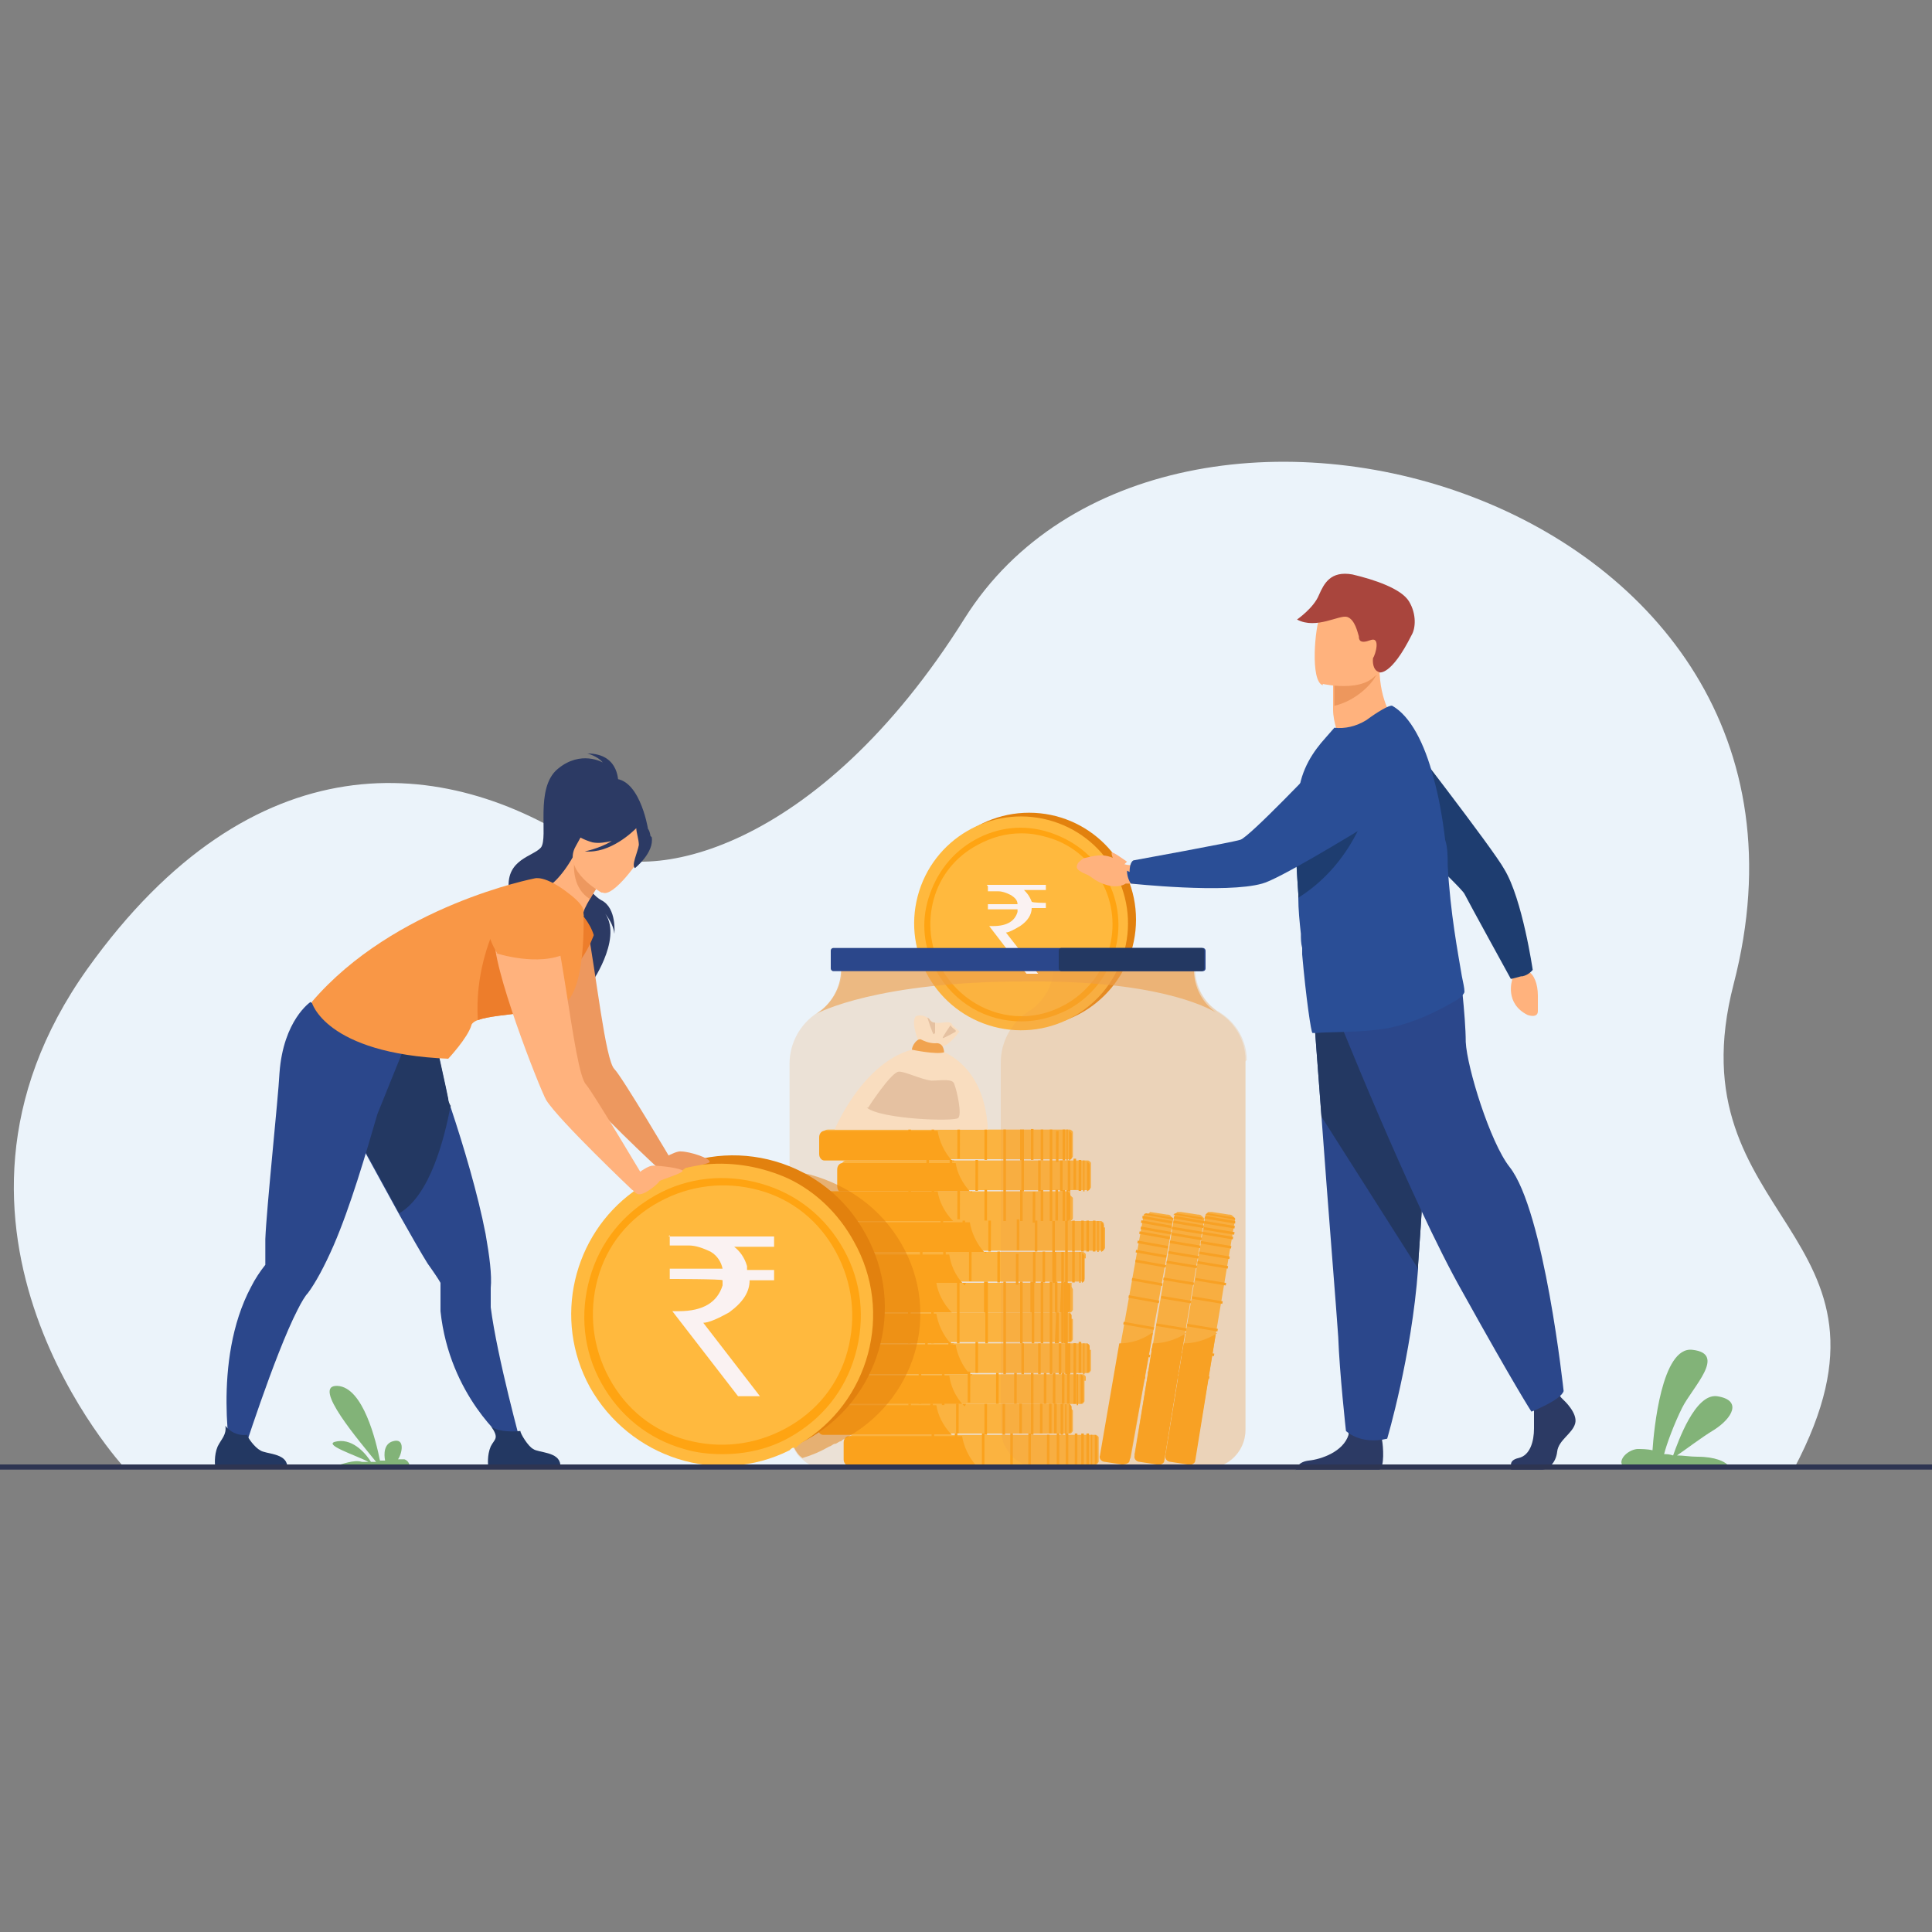 <?xml version="1.0" encoding="UTF-8"?>
<svg id="Layer_1" xmlns="http://www.w3.org/2000/svg" version="1.1" viewBox="0 0 150 150">
  <rect x="0" y="0" width="150" height="150" fill="#808080" stroke="none"/>
  <!-- Generator: Adobe Illustrator 29.3.1, SVG Export Plug-In . SVG Version: 2.1.0 Build 151)  -->
  <defs>
    <style>
      .st0 {
        fill: #2e3552;
      }

      .st1 {
        fill: #ed7d2b;
      }

      .st2 {
        fill: #2b478b;
      }

      .st3 {
        fill: #233862;
      }

      .st4 {
        fill: #82b378;
      }

      .st5 {
        fill: #ed975d;
      }

      .st6 {
        opacity: .6;
      }

      .st6, .st7 {
        fill: #ed9f4a;
      }

      .st8 {
        opacity: .5;
      }

      .st8, .st9 {
        fill: #e2810e;
      }

      .st10 {
        fill: #1e3d70;
      }

      .st11 {
        fill: #f1a34f;
      }

      .st12 {
        fill: #ed985f;
      }

      .st13 {
        fill: #faf2f2;
      }

      .st14 {
        fill: #ffb93e;
      }

      .st15 {
        fill: #2a4e96;
      }

      .st7 {
        opacity: .2;
      }

      .st16 {
        fill: #f9ddbf;
      }

      .st17 {
        fill: #ebf3fa;
      }

      .st18 {
        fill: #ffb27d;
      }

      .st19 {
        fill: #2c3a64;
      }

      .st20 {
        fill: #a9453d;
      }

      .st21 {
        fill: #ffa412;
      }

      .st22 {
        fill: #e5c1a1;
      }

      .st23 {
        fill: #f99746;
      }
    </style>
  </defs>
  <path class="st17" d="M9.7,114s-17.3-18.6-2.9-38.8c12.8-17.9,27.7-16.7,38.6-9.4,4.7,3.1,18.1.4,29.5-17.8,15.6-24.8,69.6-9.8,59.7,28.4-4.8,18.5,14.5,19.1,4.7,37.6H9.7Z"/>
  <path class="st14" d="M91.7,94.1l1.3.2c.1,0,.2,0,.3.1,0,0,.1.1.2.2,0,0,0,0,0,0,0,0,0,0,0,0l-3.1,18.5c0,.2-.3.4-.6.4,0,0,0,0,0,0l-1.3-.2s0,0,0,0c-.3,0-.5-.3-.4-.5l3.1-18.5s0,0,0,0c0,0,0,0,0,0,0,0,.1-.1.2-.2,0,0,.2,0,.3,0Z"/>
  <path class="st21" d="M92,103.5l-1.6,9.9c0,.2-.3.4-.6.3,0,0,0,0,0,0l-1.3-.2s0,0,0,0c-.3,0-.5-.3-.4-.5l1.4-8.7c.7,0,1.7-.2,2.6-.8Z"/>
  <rect class="st21" x="91.8" y="95.4" width=".2" height="2.4" transform="translate(-18.3 171.5) rotate(-80.6)"/>
  <rect class="st21" x="91.7" y="96.1" width=".2" height="2.4" transform="translate(-19.1 172.1) rotate(-80.6)"/>
  <rect class="st21" x="91.6" y="97" width=".2" height="2.4" transform="translate(-20.1 172.6) rotate(-80.6)"/>
  <rect class="st21" x="91.4" y="98.3" width=".2" height="2.4" transform="translate(-21.6 173.5) rotate(-80.6)"/>
  <rect class="st21" x="91.1" y="99.7" width=".2" height="2.4" transform="translate(-23.1 174.4) rotate(-80.6)"/>
  <rect class="st21" x="90.8" y="101.8" width=".2" height="2.4" transform="translate(-25.5 175.9) rotate(-80.6)"/>
  <rect class="st21" x="90.5" y="103.8" width=".2" height="2.4" transform="translate(-27.8 177.2) rotate(-80.6)"/>
  <rect class="st21" x="90.2" y="105.5" width=".2" height="2.4" transform="translate(-29.7 178.4) rotate(-80.6)"/>
  <rect class="st21" x="91.9" y="94.7" width=".2" height="2.4" transform="translate(-17.5 171.1) rotate(-80.6)"/>
  <rect class="st21" x="92" y="94.3" width=".2" height="2.4" transform="translate(-17.1 170.8) rotate(-80.6)"/>
  <rect class="st21" x="92.1" y="93.8" width=".2" height="2.4" transform="translate(-16.5 170.5) rotate(-80.6)"/>
  <path class="st21" d="M91.1,94.6l2.4.4h0c0-.2,0-.2,0-.2l-2.3-.4s0,0,0,0h0Z"/>
  <path class="st21" d="M91.1,94.3l2.3.4c0,0,0-.2-.2-.2l-1.9-.3c0,0-.2,0-.2.2Z"/>
  <path class="st14" d="M94.1,94.1l1.3.2c.1,0,.2,0,.3.1,0,0,.1.1.2.2,0,0,0,0,0,0,0,0,0,0,0,0l-3.1,18.5c0,.2-.3.4-.6.4,0,0,0,0,0,0l-1.3-.2s0,0,0,0c-.3,0-.5-.3-.4-.5l3.1-18.5s0,0,0,0c0,0,0,0,0,0,0,0,.1-.1.2-.2,0,0,.2,0,.3,0Z"/>
  <path class="st21" d="M94.4,103.5l-1.6,9.9c0,.2-.3.4-.6.3,0,0,0,0,0,0l-1.3-.2s0,0,0,0c-.3,0-.5-.3-.4-.5l1.4-8.7c.7,0,1.7-.2,2.6-.8Z"/>
  <rect class="st21" x="94.2" y="95.4" width=".2" height="2.4" transform="translate(-16.3 173.9) rotate(-80.6)"/>
  <rect class="st21" x="94.1" y="96.1" width=".2" height="2.4" transform="translate(-17.1 174.5) rotate(-80.6)"/>
  <rect class="st21" x="94" y="97" width=".2" height="2.4" transform="translate(-18.1 175) rotate(-80.6)"/>
  <rect class="st21" x="93.8" y="98.3" width=".2" height="2.4" transform="translate(-19.5 175.9) rotate(-80.6)"/>
  <rect class="st21" x="93.5" y="99.7" width=".2" height="2.4" transform="translate(-21.1 176.8) rotate(-80.6)"/>
  <rect class="st21" x="93.2" y="101.8" width=".2" height="2.4" transform="translate(-23.5 178.3) rotate(-80.6)"/>
  <rect class="st21" x="92.9" y="103.8" width=".2" height="2.4" transform="translate(-25.7 179.6) rotate(-80.6)"/>
  <rect class="st21" x="92.6" y="105.5" width=".2" height="2.4" transform="translate(-27.7 180.8) rotate(-80.6)"/>
  <rect class="st21" x="94.4" y="94.7" width=".2" height="2.4" transform="translate(-15.5 173.5) rotate(-80.6)"/>
  <rect class="st21" x="94.4" y="94.3" width=".2" height="2.4" transform="translate(-15 173.2) rotate(-80.6)"/>
  <rect class="st21" x="94.5" y="93.8" width=".2" height="2.4" transform="translate(-14.5 172.9) rotate(-80.6)"/>
  <path class="st21" d="M93.5,94.6l2.4.4h0c0-.2,0-.2,0-.2l-2.3-.4s0,0,0,0h0Z"/>
  <path class="st21" d="M93.6,94.3l2.3.4c0,0,0-.2-.2-.2l-1.9-.3c0,0-.2,0-.2.2Z"/>
  <path class="st14" d="M85.3,111.9v1.3c0,.1,0,.2,0,.3,0,0-.1.2-.2.2,0,0,0,0,0,0,0,0,0,0,0,0h-18.8c-.2,0-.4-.3-.5-.5,0,0,0,0,0,0v-1.3s0,0,0,0c0-.3.2-.5.5-.5h18.8s0,0,0,0c0,0,0,0,0,0,0,0,.2.1.2.2,0,0,0,.2,0,.3Z"/>
  <path class="st21" d="M76,113.8h-10.1c-.2,0-.4-.2-.4-.5,0,0,0,0,0,0v-1.3s0,0,0,0c0-.3.2-.5.4-.5h8.8c.1.7.5,1.7,1.2,2.4Z"/>
  <rect class="st21" x="81.7" y="112.5" width="2.4" height=".2" transform="translate(-29.9 195.2) rotate(-89.9)"/>
  <rect class="st21" x="80.9" y="112.5" width="2.4" height=".2" transform="translate(-30.6 194.4) rotate(-89.9)"/>
  <rect class="st21" x="80.1" y="112.5" width="2.4" height=".2" transform="translate(-31.5 193.5) rotate(-89.8)"/>
  <rect class="st21" x="78.8" y="112.5" width="2.4" height=".2" transform="translate(-32.8 192.3) rotate(-89.9)"/>
  <rect class="st21" x="77.3" y="112.5" width="2.4" height=".2" transform="translate(-34.2 190.8) rotate(-89.9)"/>
  <rect class="st21" x="75.2" y="112.5" width="2.4" height=".2" transform="translate(-36.4 188.7) rotate(-89.9)"/>
  <rect class="st21" x="73.2" y="112.4" width="2.4" height=".2" transform="translate(-38.4 186.7) rotate(-89.9)"/>
  <rect class="st21" x="71.4" y="112.4" width="2.4" height=".2" transform="translate(-40.2 184.8) rotate(-89.9)"/>
  <rect class="st21" x="82.4" y="112.5" width="2.4" height=".2" transform="translate(-29.2 195.9) rotate(-89.9)"/>
  <rect class="st21" x="82.8" y="112.5" width="2.4" height=".2" transform="translate(-28.7 196.3) rotate(-89.9)"/>
  <rect class="st21" x="83.3" y="112.5" width="2.4" height=".2" transform="translate(-28.3 196.8) rotate(-89.9)"/>
  <path class="st21" d="M84.7,111.4v2.4s.1,0,.1,0c0,0,0,0,0,0v-2.4s0,0,0,0h-.1Z"/>
  <path class="st21" d="M85,111.4v2.3c0,0,.2-.1.2-.2v-1.9c0,0-.1-.2-.2-.2Z"/>
  <path class="st14" d="M83.3,109.5v1.3c0,.1,0,.2,0,.3,0,0-.1.2-.2.2,0,0,0,0,0,0,0,0,0,0,0,0h-18.8c-.2,0-.4-.3-.5-.5,0,0,0,0,0,0v-1.3s0,0,0,0c0-.3.2-.5.5-.5h18.8s0,0,0,0c0,0,0,0,0,0,0,0,0,0,0,0,0,0,0,0,0,0,0,0,0,0,0,0,0,0,0,0,0,0,0,0,0,0,0,0,0,0,0,0,0,0,0,0,0,0,0,0,0,0,0,0,0,0,0,0,0,0,0,0,0,0,0,0,0,0,0,0,0,0,0,0,0,0,0,0,0,0,0,0,0,0,0,0,0,0,0,0,0,0,0,0,0,0,0,0,0,0,0,0,0,0,0,0,0,0,0,0,0,0,0,.2,0,.3Z"/>
  <path class="st21" d="M74,111.4h-10.1c-.2,0-.4-.2-.4-.5,0,0,0,0,0,0v-1.3s0,0,0,0c0-.3.2-.5.4-.5h8.8s0,0,0,0c.1.7.5,1.6,1.2,2.3Z"/>
  <rect class="st21" x="79.7" y="110.1" width="2.4" height=".2" transform="translate(-29.5 190.8) rotate(-89.9)"/>
  <rect class="st21" x="78.9" y="110.1" width="2.4" height=".2" transform="translate(-30.2 190.1) rotate(-89.9)"/>
  <rect class="st21" x="78.1" y="110.1" width="2.4" height=".2" transform="translate(-31.1 189.2) rotate(-89.9)"/>
  <rect class="st21" x="76.7" y="110.1" width="2.4" height=".2" transform="translate(-32.4 187.9) rotate(-89.9)"/>
  <rect class="st21" x="75.3" y="110.1" width="2.4" height=".2" transform="translate(-33.8 186.5) rotate(-89.9)"/>
  <rect class="st21" x="73.2" y="110.1" width="2.4" height=".2" transform="translate(-36 184.3) rotate(-89.9)"/>
  <rect class="st21" x="71.2" y="110.1" width="2.4" height=".2" transform="translate(-38 182.3) rotate(-89.9)"/>
  <rect class="st21" x="69.4" y="110.1" width="2.4" height=".2" transform="translate(-39.7 180.5) rotate(-89.9)"/>
  <rect class="st21" x="80.4" y="110.1" width="2.4" height=".2" transform="translate(-28.8 191.5) rotate(-89.9)"/>
  <rect class="st21" x="80.8" y="110.1" width="2.4" height=".2" transform="translate(-28.4 191.9) rotate(-89.9)"/>
  <rect class="st21" x="81.2" y="110.1" width="2.4" height=".2" transform="translate(-27.9 192.4) rotate(-89.9)"/>
  <path class="st21" d="M82.7,109v2.4s.1,0,.1,0c0,0,0,0,0,0v-2.4s0,0,0,0h-.1Z"/>
  <path class="st21" d="M83,109v2.3c0,0,.2-.1.2-.2v-1.9c0,0-.1-.2-.2-.2Z"/>
  <path class="st14" d="M84.2,107.2v1.3c0,.1,0,.2,0,.3,0,0-.1.2-.2.2,0,0,0,0,0,0,0,0,0,0,0,0h-18.8c0,0-.1,0-.2-.1-.1,0-.2-.2-.2-.4,0,0,0,0,0,0,0,0,0,0,0,0v-1.3s0,0,0,0c0-.3.2-.5.5-.5h18.8s0,0,0,0c0,0,0,0,0,0,0,0,.2.1.2.2,0,0,0,.2,0,.3Z"/>
  <path class="st21" d="M75,109h-10.1c0,0-.1,0-.2,0-.1,0-.2-.2-.2-.4,0,0,0,0,0,0,0,0,0,0,0,0v-1.3s0,0,0,0c0-.3.2-.5.4-.5h8.8c.1.7.4,1.6,1.2,2.4,0,0,0,0,0,0Z"/>
  <path class="st14" d="M84.7,104.8v1.3c0,.1,0,.2,0,.3,0,0-.1.2-.2.2,0,0,0,0,0,0,0,0,0,0,0,0h-18.8c-.2,0-.4-.3-.5-.5,0,0,0,0,0,0v-1.3s0,0,0,0c0-.3.2-.5.4-.5,0,0,0,0,0,0h18.8s0,0,0,0c0,0,0,0,0,0,0,0,.2.1.2.2,0,0,0,.2,0,.3Z"/>
  <path class="st21" d="M75.5,106.7h-10.1c-.2,0-.4-.2-.4-.5,0,0,0,0,0,0v-1.3s0,0,0,0c0-.3.2-.5.4-.5,0,0,0,0,0,0h8.8s0,0,0,0c.1.7.5,1.7,1.2,2.4Z"/>
  <path class="st14" d="M83.3,102.4v1.3c0,.1,0,.2,0,.3,0,0-.1.2-.2.2,0,0,0,0,0,0,0,0,0,0,0,0,0,0,0,0,0,0,0,0,0,0,0,0,0,0,0,0,0,0h-18.8c-.2,0-.4-.3-.5-.5,0,0,0,0,0,0v-1.3s0,0,0,0c0,0,0,0,0,0,0-.2.2-.4.3-.5,0,0,0,0,0,0,0,0,0,0,0,0h18.8s0,0,0,0c0,0,0,0,0,0h0s0,0,0,0c0,0,0,0,0,0,0,0,.2.1.2.2,0,0,0,.2,0,.3Z"/>
  <path class="st21" d="M74.1,104.3h-10.1c-.2,0-.4-.2-.4-.5,0,0,0,0,0,0v-1.3s0,0,0,0c0,0,0,0,0,0,0-.2.1-.4.3-.5,0,0,0,0,0,0,0,0,0,0,0,0h8.8s0,0,0,0c.1.7.5,1.7,1.2,2.4,0,0,0,0,0,0Z"/>
  <path class="st14" d="M83.3,100.1v1.3c0,.1,0,.2,0,.3,0,0-.1.2-.2.2,0,0,0,0,0,0h0s0,0,0,0c0,0,0,0,0,0h-18.8s0,0,0,0c0,0,0,0,0,0-.2,0-.4-.2-.4-.5,0,0,0,0,0,0v-1.3s0,0,0,0c0-.3.2-.5.5-.5h18.8s0,0,0,0c0,0,0,0,0,0,0,0,0,0,0,0,0,0,0,0,0,0,0,0,0,0,0,0,0,0,0,0,0,0,0,0,0,0,0,0,0,0,0,0,0,0,0,0,0,0,0,0,0,0,0,0,0,0,0,0,0,0,0,0,0,0,0,0,0,0,0,0,0,0,0,0,0,0,0,0,0,0,0,0,0,0,0,0,0,0,0,0,0,0,0,0,0,0,0,0,0,0,0,0,0,0,0,0,0,.2,0,.3Z"/>
  <path class="st21" d="M74,101.9h-10.1s0,0,0,0c0,0,0,0,0,0-.2,0-.3-.2-.4-.5,0,0,0,0,0,0v-1.3s0,0,0,0c0-.3.2-.5.4-.5h8.8s0,0,0,0c.1.7.5,1.6,1.2,2.3,0,0,0,0,0,0Z"/>
  <path class="st14" d="M84.2,97.7v1.3c0,.1,0,.2,0,.3,0,0-.1.2-.2.2,0,0,0,0,0,0,0,0,0,0,0,0h-18.8c0,0-.1,0-.2-.1-.1,0-.2-.2-.2-.4,0,0,0,0,0,0,0,0,0,0,0,0v-1.3s0,0,0,0c0-.3.2-.5.5-.5h18.8s0,0,0,0c0,0,0,0,0,0,0,0,.2.1.2.2,0,0,0,.2,0,.3Z"/>
  <path class="st21" d="M75,99.6h-10.1c0,0-.1,0-.2,0-.1,0-.2-.2-.2-.4,0,0,0,0,0,0,0,0,0,0,0,0v-1.3s0,0,0,0c0-.3.2-.5.4-.5h8.8c.1.7.4,1.6,1.2,2.4,0,0,0,0,0,0Z"/>
  <path class="st14" d="M85.8,95.3v1.3c0,.1,0,.2,0,.3,0,0-.1.2-.2.2,0,0,0,0,0,0,0,0,0,0,0,0h-18.8c-.2,0-.4-.3-.5-.5,0,0,0,0,0,0v-1.3s0,0,0,0c0-.3.2-.5.4-.5,0,0,0,0,0,0h18.8s0,0,0,0c0,0,0,0,0,0,0,0,.2.1.2.2,0,0,0,.2,0,.3Z"/>
  <path class="st21" d="M76.6,97.2h-10.1c-.2,0-.4-.2-.4-.5,0,0,0,0,0,0v-1.3s0,0,0,0c0-.3.2-.5.4-.5,0,0,0,0,0,0h8.8s0,0,0,0c.1.7.5,1.7,1.2,2.4Z"/>
  <path class="st14" d="M83.3,93v1.3c0,.1,0,.2,0,.3,0,0-.1.2-.2.2,0,0,0,0,0,0,0,0,0,0,0,0,0,0,0,0,0,0,0,0,0,0,0,0,0,0,0,0,0,0h-18.8c-.2,0-.4-.3-.5-.5,0,0,0,0,0,0v-1.3s0,0,0,0c0-.3.2-.5.5-.5h18.8s0,0,0,0c0,0,0,0,0,0,0,0,0,0,0,0,0,0,0,0,0,0,0,0,0,0,0,0,0,0,0,0,0,0,0,0,0,0,0,0,0,0,0,0,0,0,0,0,0,0,0,0,0,0,0,0,0,0,0,0,0,0,0,0,0,0,0,0,0,0,0,0,0,0,0,0,0,0,0,0,0,0,0,0,0,0,0,0,0,0,0,0,0,0,0,0,0,.2,0,.3Z"/>
  <path class="st21" d="M74.1,94.8h-10.1c-.2,0-.4-.2-.4-.5,0,0,0,0,0,0v-1.3s0,0,0,0c0-.3.2-.5.4-.5h8.8s0,0,0,0c.1.7.5,1.6,1.2,2.3,0,0,0,0,0,0Z"/>
  <path class="st14" d="M84.7,90.6v1.3c0,.1,0,.2,0,.3,0,0-.1.2-.2.2,0,0,0,0,0,0,0,0,0,0,0,0h-18.8c0,0-.1,0-.2-.1-.1,0-.2-.2-.2-.4,0,0,0,0,0,0,0,0,0,0,0,0v-1.3s0,0,0,0c0-.3.2-.5.4-.5,0,0,0,0,0,0h18.8s0,0,0,0c0,0,0,0,0,0,0,0,.2.1.2.2,0,0,0,.2,0,.3Z"/>
  <path class="st21" d="M75.5,92.5h-10.1c0,0-.1,0-.2,0-.1,0-.2-.2-.2-.4,0,0,0,0,0,0,0,0,0,0,0,0v-1.3s0,0,0,0c0-.3.2-.5.4-.5,0,0,0,0,0,0h8.8s0,0,0,0c.1.7.5,1.6,1.2,2.3,0,0,0,0,0,0Z"/>
  <path class="st14" d="M83.3,88.2v1.3c0,.1,0,.2,0,.3,0,0-.1.2-.2.2,0,0,0,0,0,0,0,0,0,0,0,0,0,0,0,0,0,0,0,0,0,0,0,0,0,0,0,0,0,0h-18.8c-.2,0-.4-.3-.5-.5,0,0,0,0,0,0v-1.3s0,0,0,0c0-.3.2-.5.5-.5h18.8s0,0,0,0c0,0,0,0,0,0,0,0,.2.1.2.2,0,0,0,.2,0,.3Z"/>
  <path class="st21" d="M74.1,90.1h-10.1c-.2,0-.4-.2-.4-.5,0,0,0,0,0,0v-1.3s0,0,0,0c0-.3.2-.5.4-.5h8.8c.1.7.5,1.7,1.2,2.4,0,0,0,0,0,0Z"/>
  <rect class="st21" x="80.6" y="107.8" width="2.4" height=".2" transform="translate(-26.2 189.4) rotate(-89.9)"/>
  <rect class="st21" x="79.9" y="107.8" width="2.4" height=".2" transform="translate(-26.9 188.7) rotate(-89.9)"/>
  <rect class="st21" x="79.1" y="107.7" width="2.4" height=".2" transform="translate(-27.8 187.9) rotate(-89.9)"/>
  <rect class="st21" x="77.7" y="107.7" width="2.4" height=".2" transform="translate(-29.1 186.5) rotate(-89.9)"/>
  <rect class="st21" x="76.3" y="107.7" width="2.4" height=".2" transform="translate(-30.5 185.1) rotate(-89.9)"/>
  <rect class="st21" x="74.2" y="107.7" width="2.4" height=".2" transform="translate(-32.7 182.9) rotate(-89.9)"/>
  <rect class="st21" x="72.1" y="107.7" width="2.4" height=".2" transform="translate(-34.7 181) rotate(-89.9)"/>
  <rect class="st21" x="70.3" y="107.7" width="2.4" height=".2" transform="translate(-36.5 179.1) rotate(-89.9)"/>
  <rect class="st21" x="81.3" y="107.8" width="2.4" height=".2" transform="translate(-25.5 190.1) rotate(-89.9)"/>
  <rect class="st21" x="81.8" y="107.8" width="2.4" height=".2" transform="translate(-25.1 190.6) rotate(-89.9)"/>
  <rect class="st21" x="82.2" y="107.8" width="2.4" height=".2" transform="translate(-24.6 191) rotate(-89.9)"/>
  <path class="st21" d="M83.6,106.7v2.4s.1,0,.1,0c0,0,0,0,0,0v-2.4s0,0,0,0h-.1Z"/>
  <path class="st21" d="M83.9,106.7v2.3c0,0,.2-.1.2-.2v-1.9c0,0-.1-.2-.2-.2Z"/>
  <rect class="st21" x="74.6" y="105.4" width="2.4" height=".2" transform="translate(-29.8 181) rotate(-89.9)"/>
  <rect class="st21" x="72.6" y="105.3" width="2.4" height=".2" transform="translate(-31.8 179) rotate(-89.9)"/>
  <rect class="st21" x="70.8" y="105.3" width="2.4" height=".2" transform="translate(-33.6 177.2) rotate(-89.9)"/>
  <path class="st21" d="M83.1,106.7v-2.4s-.2,0-.2,0c0,0,0,0,0,0v-2.4s0,0,0,0v-2.3s0,0,0,0v2.3c0,0,.2-.1.2-.2v-1.9c0,0,0-.1-.2-.2h0s0-2.4,0-2.4h-.2s0,2.3,0,2.3c0,0,0,0,0,0h-.1s0,2.4,0,2.4h0s0,2.4,0,2.4h.1s0,0,0,0v2.4s.2,0,.2,0Z"/>
  <rect class="st21" x="82.2" y="105.4" width="2.4" height=".2" transform="translate(-22.2 188.7) rotate(-89.9)"/>
  <rect class="st21" x="82.7" y="105.4" width="2.4" height=".2" transform="translate(-21.8 189.1) rotate(-89.9)"/>
  <path class="st21" d="M84.1,104.3v2.4s.1,0,.1,0c0,0,0,0,0,0v-2.4s0,0,0,0h-.1Z"/>
  <path class="st21" d="M84.4,104.3v2.3c0,0,.2-.1.2-.2v-1.9c0,0-.1-.2-.2-.2Z"/>
  <polygon class="st21" points="81 104.3 81 101.9 81 101.9 81 99.5 80.8 99.5 80.8 101.9 80.8 101.9 80.8 104.3 80.6 104.3 80.6 106.7 80.8 106.7 80.8 104.3 81 104.3"/>
  <polygon class="st21" points="79.4 101.9 79.4 101.9 79.4 99.5 79.2 99.5 79.2 101.9 79.2 101.9 79.2 104.3 79.3 104.3 79.3 106.7 79.5 106.7 79.5 104.3 79.4 104.3 79.4 101.9"/>
  <path class="st21" d="M83,101.9v2.3c0,0,.2-.1.2-.2v-1.9c0,0-.1-.2-.2-.2Z"/>
  <polygon class="st21" points="78.1 99.5 77.9 99.5 77.9 101.9 77.9 101.9 77.9 104.3 77.9 104.3 77.9 106.7 78.1 106.7 78.1 104.3 78.1 104.3 78.1 101.9 78.1 101.9 78.1 99.5"/>
  <polygon class="st21" points="76.7 99.5 76.4 99.5 76.4 101.9 76.5 101.9 76.5 104.3 76.7 104.3 76.7 101.9 76.7 101.9 76.7 99.5"/>
  <polygon class="st21" points="74.5 99.5 74.3 99.5 74.3 101.9 74.3 101.9 74.3 104.3 74.5 104.3 74.5 101.9 74.5 101.9 74.5 99.5"/>
  <polygon class="st21" points="72.5 99.5 72.3 99.5 72.3 101.9 72.3 101.9 72.3 104.3 72.5 104.3 72.5 101.9 72.5 101.9 72.5 99.5"/>
  <polygon class="st21" points="70.7 99.5 70.5 99.5 70.5 101.9 70.5 101.9 70.5 104.3 70.7 104.3 70.7 101.9 70.7 101.9 70.7 99.5"/>
  <polygon class="st21" points="81.7 99.5 81.5 99.5 81.5 101.9 81.5 101.9 81.5 104.3 81.5 104.3 81.5 106.7 81.7 106.7 81.7 104.3 81.7 104.3 81.7 101.9 81.7 101.9 81.7 99.5"/>
  <polygon class="st21" points="82.1 99.5 82 99.5 82 97.2 81.7 97.2 81.7 99.6 81.9 99.6 81.9 101.9 82 101.9 81.9 104.3 82.2 104.3 82.2 101.9 82.1 101.9 82.1 99.5"/>
  <rect class="st21" x="79.9" y="98.3" width="2.4" height=".2" transform="translate(-17.5 179.3) rotate(-89.9)"/>
  <polygon class="st21" points="80.2 99.5 80 99.5 80 101.9 80.1 101.9 80.1 104.3 80.3 104.3 80.3 101.9 80.3 101.9 80.3 99.6 80.4 99.6 80.4 97.2 80.2 97.2 80.2 99.5"/>
  <rect class="st21" x="77.7" y="98.3" width="2.4" height=".2" transform="translate(-19.7 177.1) rotate(-89.8)"/>
  <rect class="st21" x="76.3" y="98.3" width="2.4" height=".2" transform="translate(-21 175.7) rotate(-89.9)"/>
  <rect class="st21" x="74.2" y="98.3" width="2.4" height=".2" transform="translate(-23.2 173.5) rotate(-89.9)"/>
  <rect class="st21" x="72.2" y="98.3" width="2.4" height=".2" transform="translate(-25.2 171.5) rotate(-89.9)"/>
  <rect class="st21" x="70.4" y="98.3" width="2.4" height=".2" transform="translate(-27 169.7) rotate(-89.9)"/>
  <polygon class="st21" points="82.4 99.5 82.4 99.5 82.3 101.9 82.4 101.9 82.4 104.3 82.2 104.3 82.2 106.7 82.4 106.7 82.4 104.3 82.6 104.3 82.6 101.9 82.6 101.9 82.6 99.6 82.6 99.6 82.6 97.2 82.4 97.2 82.4 99.5"/>
  <rect class="st21" x="82.2" y="98.3" width="2.4" height=".2" transform="translate(-15.2 181.6) rotate(-89.9)"/>
  <path class="st21" d="M83.9,99.6v-2.4s0,0,0,0h-.1s0,2.4,0,2.4h.1s0,0,0,0Z"/>
  <path class="st21" d="M84.2,99.4v-1.9c0,0-.1-.2-.2-.2v2.3c0,0,.2-.1.2-.2Z"/>
  <rect class="st21" x="82.2" y="95.9" width="2.4" height=".2" transform="translate(-12.8 179.2) rotate(-89.9)"/>
  <rect class="st21" x="79.3" y="95.9" width="2.4" height=".2" transform="translate(-15.7 176.3) rotate(-89.9)"/>
  <rect class="st21" x="77.9" y="95.9" width="2.4" height=".2" transform="translate(-17.1 174.8) rotate(-89.9)"/>
  <rect class="st21" x="75.7" y="95.9" width="2.4" height=".2" transform="translate(-19.3 172.7) rotate(-89.9)"/>
  <rect class="st21" x="73.7" y="95.9" width="2.4" height=".2" transform="translate(-21.3 170.7) rotate(-89.9)"/>
  <rect class="st21" x="71.9" y="95.9" width="2.4" height=".2" transform="translate(-23 168.9) rotate(-89.9)"/>
  <rect class="st21" x="82.9" y="95.9" width="2.4" height=".2" transform="translate(-12.1 179.9) rotate(-89.9)"/>
  <rect class="st21" x="83.3" y="95.9" width="2.4" height=".2" transform="translate(-11.7 180.3) rotate(-89.9)"/>
  <rect class="st21" x="83.8" y="95.9" width="2.4" height=".2" transform="translate(-11.2 180.8) rotate(-89.9)"/>
  <path class="st21" d="M85.2,94.8v2.4s.1,0,.1,0c0,0,0,0,0,0v-2.4s0,0,0,0h-.1Z"/>
  <path class="st21" d="M85.5,94.9v2.3c0,0,.2-.1.2-.2v-1.9c0,0-.1-.2-.2-.2Z"/>
  <polygon class="st21" points="80.8 94.8 81 94.8 81 92.4 80.8 92.4 80.8 90.1 81 90.1 81 87.7 80.8 87.7 80.8 90.1 80.6 90.1 80.6 92.5 80.8 92.5 80.8 94.8"/>
  <rect class="st21" x="79" y="93.5" width="2.4" height=".2" transform="translate(-13.6 173.6) rotate(-89.8)"/>
  <rect class="st21" x="75.4" y="93.5" width="2.4" height=".2" transform="translate(-17.2 170) rotate(-89.9)"/>
  <rect class="st21" x="73.3" y="93.5" width="2.4" height=".2" transform="translate(-19.3 167.8) rotate(-89.9)"/>
  <rect class="st21" x="71.2" y="93.5" width="2.4" height=".2" transform="translate(-21.3 165.8) rotate(-89.9)"/>
  <rect class="st21" x="69.4" y="93.5" width="2.4" height=".2" transform="translate(-23.1 164) rotate(-89.9)"/>
  <polygon class="st21" points="81.5 94.8 81.7 94.8 81.7 97.2 81.9 97.2 81.9 94.8 81.7 94.8 81.7 92.4 81.7 92.4 81.7 90.1 81.7 90.1 81.7 87.7 81.5 87.7 81.5 90.1 81.5 90.1 81.5 92.5 81.5 92.5 81.5 94.8"/>
  <rect class="st21" x="80.9" y="93.5" width="2.4" height=".2" transform="translate(-11.7 175.5) rotate(-89.9)"/>
  <path class="st21" d="M83.1,92.5h0s0-2.4,0-2.4h-.2s0,0,0,0v-2.4s0,0,0,0h-.1s0,2.4,0,2.4h.1s0,0,0,0v2.3s0,0,0,0h-.1s0,2.4,0,2.4h-.1s0-2.4,0-2.4h-.2s0-2.3,0-2.3h.2s0-2.4,0-2.4h-.2s0,2.4,0,2.4h-.2s0,2.4,0,2.4h.2s0,2.3,0,2.3h.2s0,2.4,0,2.4h.2s0-2.4,0-2.4h0s0,0,0,0v-2.3s0,0,0,0v2.3c0,0,.2-.1.2-.2v-1.9c0,0-.1-.1-.2-.2Z"/>
  <rect class="st21" x="74.6" y="91.2" width="2.4" height=".2" transform="translate(-15.6 166.9) rotate(-89.9)"/>
  <rect class="st21" x="72.6" y="91.2" width="2.4" height=".2" transform="translate(-17.6 164.9) rotate(-89.9)"/>
  <rect class="st21" x="70.8" y="91.2" width="2.4" height=".2" transform="translate(-19.4 163.1) rotate(-89.9)"/>
  <rect class="st21" x="82.3" y="91.2" width="2.4" height=".2" transform="translate(-8 174.5) rotate(-89.9)"/>
  <rect class="st21" x="82.7" y="91.2" width="2.4" height=".2" transform="translate(-7.6 175) rotate(-89.9)"/>
  <path class="st21" d="M84.1,90.1v2.4s.1,0,.1,0c0,0,0,0,0,0v-2.4s0,0,0,0h-.1Z"/>
  <path class="st21" d="M84.6,92.3v-1.9c0,0-.1-.2-.2-.2v2.3c0,0,.2-.1.2-.2Z"/>
  <rect class="st21" x="79" y="88.8" width="2.4" height=".2" transform="translate(-8.9 168.9) rotate(-89.9)"/>
  <polygon class="st21" points="79.5 87.7 79.2 87.7 79.2 90.1 79.3 90.1 79.3 92.4 79.2 92.4 79.2 94.8 79.4 94.8 79.4 92.5 79.5 92.5 79.5 90.1 79.5 90.1 79.5 87.7"/>
  <polygon class="st21" points="77.9 90.1 77.9 90.1 77.9 92.5 77.9 92.5 77.9 94.8 78.1 94.8 78.1 92.4 78.1 92.4 78.1 90.1 78.1 90.1 78.1 87.7 77.9 87.7 77.9 90.1"/>
  <rect class="st21" x="75.4" y="88.8" width="2.4" height=".2" transform="translate(-12.5 165.3) rotate(-89.9)"/>
  <rect class="st21" x="73.3" y="88.8" width="2.4" height=".2" transform="translate(-14.6 163.1) rotate(-89.9)"/>
  <rect class="st21" x="71.3" y="88.8" width="2.4" height=".2" transform="translate(-16.6 161.1) rotate(-89.9)"/>
  <rect class="st21" x="69.5" y="88.8" width="2.4" height=".2" transform="translate(-18.4 159.3) rotate(-89.9)"/>
  <rect class="st21" x="80.9" y="88.8" width="2.4" height=".2" transform="translate(-7.1 170.8) rotate(-89.8)"/>
  <path class="st21" d="M83,87.8v2.3c0,0,.2-.1.2-.2v-1.9c0,0-.1-.2-.2-.2Z"/>
  <path class="st14" d="M89.3,94.1l1.3.2c.1,0,.2,0,.3.1,0,0,.1.2.2.2,0,0,0,0,0,0,0,0,0,0,0,0l-3.3,18.5c0,.2-.3.4-.6.4,0,0,0,0,0,0l-1.3-.2s0,0,0,0c-.3,0-.4-.3-.4-.5l3.3-18.5s0,0,0,0c0,0,0,0,0,0,0,0,0,0,0,0,0,0,0,0,0,0,0,0,0,0,0,0,0,0,0,0,0,0,0,0,0,0,0,0,0,0,0,0,0,0,0,0,0,0,0,0,0,0,0,0,0,0,0,0,0,0,0,0,0,0,0,0,0,0,0,0,0,0,0,0,0,0,0,0,0,0,0,0,0,0,0,0,0,0,0,0,0,0,0,0,0,0,0,0,0,0,0,0,0,0,0,0,0,0,0,0,0,0,.2,0,.3,0Z"/>
  <path class="st21" d="M89.5,103.5l-1.8,9.9c0,.2-.3.3-.6.3,0,0,0,0,0,0l-1.3-.2s0,0,0,0c-.3,0-.5-.3-.4-.5l1.5-8.7s0,0,0,0c.7,0,1.7-.2,2.5-.8Z"/>
  <rect class="st21" x="89.4" y="95.4" width=".2" height="2.4" transform="translate(-21.3 167.8) rotate(-79.9)"/>
  <rect class="st21" x="89.3" y="96.1" width=".2" height="2.4" transform="translate(-22.1 168.3) rotate(-79.9)"/>
  <rect class="st21" x="89.2" y="97" width=".2" height="2.4" transform="translate(-23 168.8) rotate(-79.9)"/>
  <rect class="st21" x="88.9" y="98.3" width=".2" height="2.4" transform="translate(-24.5 169.7) rotate(-79.9)"/>
  <rect class="st21" x="88.7" y="99.7" width=".2" height="2.4" transform="translate(-26.1 170.6) rotate(-79.9)"/>
  <rect class="st21" x="88.3" y="101.8" width=".2" height="2.4" transform="translate(-28.5 171.9) rotate(-79.9)"/>
  <rect class="st21" x="87.9" y="103.8" width=".2" height="2.4" transform="translate(-30.7 173.3) rotate(-79.9)"/>
  <rect class="st21" x="87.6" y="105.5" width=".2" height="2.4" transform="translate(-32.7 174.4) rotate(-79.9)"/>
  <rect class="st21" x="89.6" y="94.7" width=".2" height="2.4" transform="translate(-20.5 167.4) rotate(-79.9)"/>
  <rect class="st21" x="89.6" y="94.3" width=".2" height="2.4" transform="translate(-20 167.1) rotate(-79.9)"/>
  <rect class="st21" x="89.7" y="93.8" width=".2" height="2.4" transform="translate(-19.5 166.8) rotate(-79.9)"/>
  <path class="st21" d="M88.7,94.6l2.3.4h0c0-.2,0-.2,0-.2l-2.3-.4s0,0,0,0h0Z"/>
  <path class="st21" d="M88.8,94.3l2.3.4c0,0,0-.2-.2-.2l-1.9-.3c0,0-.2,0-.2.2Z"/>
  <path class="st4" d="M134.1,113.8h-8.1c-.4-.4.3-1.2,1.1-1.3.3,0,.8,0,1.2.1.1-1.5.7-8.1,3.1-7.8,2.7.3,0,2.9-.8,4.5-.6,1.2-1.2,2.8-1.4,3.6.2,0,.4,0,.7.1.4-1.1,1.7-4.8,3.4-4.6,2,.3,1.2,1.7-.2,2.6-1,.6-2.3,1.6-2.9,2,.5,0,1,.1,1.6.1,1.4,0,2.1.4,2.3.6Z"/>
  <path class="st4" d="M28.8,113.5c-.3-.5-1.3-1.8-2.6-1.6-1.4.2,1.5,1.1,2.4,1.6-.2,0-.4,0-.5,0-.6-.2-1.6.2-2,.3h5.7c0-.1-.1-.4-.4-.5,0,0-.3,0-.5,0,.3-.4.6-1.7-.4-1.4-.7.2-.7,1-.6,1.5-.1,0-.3,0-.4,0-.3-1.5-1.3-5.7-3.3-5.8-2.1-.1,1.8,4.4,3,5.9-.2,0-.3,0-.5,0Z"/>
  <circle class="st9" cx="79.9" cy="71.4" r="8.3"/>
  <circle class="st14" cx="79.3" cy="71.7" r="8.3" transform="translate(-10.2 130.2) rotate(-75.3)"/>
  <path class="st21" d="M79.3,79.3c-2.7,0-5.2-1.4-6.6-3.9-1-1.8-1.2-3.8-.6-5.7.6-1.9,1.8-3.5,3.6-4.5,1.8-1,3.8-1.2,5.7-.6,1.9.6,3.5,1.8,4.5,3.6,2,3.6.7,8.2-3,10.2-1.2.6-2.4.9-3.6.9ZM79.3,64.7c-1.2,0-2.3.3-3.4.9-1.7.9-2.9,2.4-3.4,4.2-.5,1.8-.3,3.7.6,5.4,1.3,2.3,3.7,3.7,6.2,3.7,1.2,0,2.3-.3,3.4-.9,3.4-1.9,4.7-6.2,2.8-9.6-.9-1.7-2.4-2.9-4.2-3.4-.7-.2-1.3-.3-2-.3Z"/>
  <path class="st18" d="M87.5,66.9c-.3-.2-1.1-.8-1.2-.7,0,0,0,.2.1.4-.5-.2-1-.3-2.1,0-.2,0-.4.2-.6.4-.1.2-.2.4.1.6.6.4.4.1,1.2.7.8.5,1.8.7,2.4.3h.8c0-.1,0-1.4,0-1.4,0,0-.5,0-.9-.1Z"/>
  <path class="st18" d="M108.3,56s-1.9,2.2-4.3,1.3c0,0-.5-1.2-.5-2.2,0-.1,0-.2,0-.3,0-1,0-1.6,0-1.6,0,0,0,0,0,0,.1,0,3.6-1.5,3.6-1.4,0,2.8,1.2,4.2,1.2,4.2Z"/>
  <path class="st5" d="M106.8,52.5c-.3.6-1.5,1.9-3.2,2.3,0-1,0-1.6,0-1.6,0,0,0,0,0,0,0,0,3.4-.9,3.3-.7Z"/>
  <path class="st18" d="M102.7,53.1s4,.9,4.5-1.5c.5-2.5,1.4-4-1.1-4.7-2.5-.7-3.2.1-3.6.9-.4.8-.8,5.1.2,5.4Z"/>
  <path class="st20" d="M107.1,52.2c0,0,.9.3,2.5-2.9.3-.5.4-1.6-.2-2.6-.6-1-2.7-1.7-4.4-2.1-1.7-.3-2.2.7-2.6,1.6-.4,1-1.7,1.9-1.7,1.9,1.5.8,3.3-.4,3.9-.2.6.2.8,1.2.9,1.5,0,.3.1.6.9.3.8-.3.4,1.1.2,1.4,0,0-.1.7.3,1Z"/>
  <path class="st19" d="M117.3,114.1h2.4c.5,0,1.1-.5,1.2-1.4.1-.9,1.2-1.4,1.4-2.2.2-.8-.9-1.8-.9-1.8l-.2-.2-.2-.3-1.9.4s0,.5,0,1c0,.4,0,.9,0,1.3,0,1-.3,2.1-1.2,2.3-.9.2-.5.8-.5.8Z"/>
  <path class="st19" d="M100.6,114.1h6.4c0,0,.1,0,.1,0,.4-.2.3-1.8.2-2.3,0,0,0-.1,0-.1,0,0-2.2-1.8-2.6-.4,0,0,0,0,0,.1h0c-.4,1.3-2.1,1.9-3.1,2-.8.1-1,.6-1,.8Z"/>
  <path class="st2" d="M101.9,77.3s.3,4.2.7,9.4c.5,6.9,1.2,15.5,1.3,17.1.1,2.8.6,7.3.6,7.3,0,0,1.1,1.1,3.2.6,0,0,1.9-6.4,2.4-13.2,0-.1,0-.2,0-.3.5-6.9,1.3-21.4,1.3-21.4l-9.5.6Z"/>
  <path class="st3" d="M101.9,77.3s.3,4.2.7,9.4l7.5,11.8c0-.1,0-.2,0-.3.5-6.9,1.3-21.4,1.3-21.4l-9.5.6Z"/>
  <path class="st2" d="M103.4,77.8s6.1,15.4,10.2,22.6c4,7.2,5.3,9.2,5.3,9.2,0,0,2.3-.9,2.5-1.6,0,0-1.5-14-4.2-17.4-1.5-1.9-3.3-7.7-3.4-9.7,0-2-.5-6-.5-6l-9.8,2.8Z"/>
  <path class="st18" d="M117.4,75.1v1c0,0-.6,1.8,1.2,2.7,0,0,.8.3.8-.3,0-.6,0-.4,0-1.2,0-.9-.3-1.7-.8-1.9l-.5-.5-.7.4Z"/>
  <path class="st10" d="M118.1,75.8c-.7.2-.8.2-.8.2,0,0-3.3-6-3.6-6.6-.3-.6-7-6.8-7-6.8l1.7-6.4s7.6,9.8,8.4,11.3c1.4,2.3,2.2,7.8,2.2,7.8,0,0-.3.4-.8.5Z"/>
  <path class="st15" d="M100.6,65.1c0,1.3.1,2.8.2,4.3,0,0,0,.2,0,.3,0,.9.1,1.9.2,2.8,0,.4,0,.7.1,1.1h0c0,.2,0,.3,0,.5.3,3.4.7,6.1.8,6.1,0,0,.2,0,.3,0,.9-.1,3.6,0,5.7-.4,1.8-.4,3.4-1.1,5.1-2.1.2-.1.7-.5.7-.7,0-.3-.1-.7-.2-1.2-.3-1.8-.9-4.9-1.1-8.6,0-.7,0-1.4-.2-2-.2-1.7-.5-3.4-.9-4.8-.7-2.7-1.8-4.8-3.2-5.6-.2-.1-1.2.5-2,1.1-.8.5-1.7.7-2.5.6l-.7.8c-.9,1-1.9,2.4-2.1,4.4,0,.1,0,.3,0,.5,0,.8,0,1.8,0,3Z"/>
  <path class="st10" d="M100.6,65.1c0,1.3.1,2.8.2,4.3,0,0,0,.2,0,.3,5.1-3.2,5.9-9,5.9-9-2.5.1-4.5.7-6,1.5,0,.8,0,1.8,0,3Z"/>
  <path class="st15" d="M87.7,67.7c0-.8.3-.9.3-.9,0,0,7.7-1.4,8.3-1.6.7-.2,6.2-6,6.2-6,0,0,2.1-2.4,3.9-1.9,1.5.5,2.1,1.7,2.3,2.8.2,1.4-.4,2.7-1.6,3.4-2.6,1.6-7.9,4.8-9.1,5.1-2.8.8-10.2,0-10.2,0,0,0-.3-.4-.3-1Z"/>
  <path class="st7" d="M96.7,82.4v28.6c0,1.7-1.4,3-3,3h-29.4c-.3,0-.5,0-.7,0-.5-.1-1-.4-1.3-.7-.3-.2-.5-.5-.7-.9,0,0,0,0,0,0-.2-.4-.3-.7-.3-1.2,0,0,0-.1,0-.2v-28.4c0-1.6.8-3.1,2.2-4,0,0,0,0,0,0,1.1-.7,1.9-2,1.9-3.4s0-.8-.2-1.2h27.8c-.1.4-.2.8-.2,1.2,0,1.4.7,2.6,1.7,3.3,0,0,0,0,0,0,0,0,.1,0,.2.1h0c1.3.8,2.1,2.2,2.1,3.7Z"/>
  <path class="st7" d="M96.7,82.4v28.6c0,1.6-1.2,2.9-2.8,3,0,0-.1,0-.2,0h-12.9c-1.7,0-3.1-1.4-3.1-3.1v-28.4c0-1.6.8-3.1,2.2-4,1.1-.7,1.9-2,1.9-3.4s0-.8-.2-1.2h11.3c-.1.4-.2.8-.2,1.2,0,1.1.5,2.2,1.2,2.9.2.2.5.4.7.6,1.3.8,2.1,2.2,2.1,3.7Z"/>
  <path class="st6" d="M94.4,78.6c-.9-.5-4.8-2.5-14.8-2.4-11.5,0-16,2.4-16.2,2.5,1.1-.7,1.9-2,1.9-3.4s0-.8-.2-1.2h27.8c-.1.4-.2.8-.2,1.2,0,1.4.7,2.6,1.7,3.3Z"/>
  <path class="st16" d="M74.4,80.2s-.7,1-1.4,1.1c-.7,0-1.7-.5-1.7-.5,0,0-.6-1.4-.2-1.9,0,0,.4-.2.9.1,0,0,.2.1.2.2.1.1.2.2.4.2.5.1,1.1-.2,1.3.1.1.2.3.3.4.4.1.1.2.2.2.2Z"/>
  <path class="st16" d="M64.8,87.7s2.6-6.3,7.3-6.4c0,0,4.3.5,4.6,6.4h-11.9Z"/>
  <path class="st11" d="M70.8,81.5s1.9.4,2.5.2c0,0,0-.8-.7-.7-.5,0-.9-.2-1.1-.3-.3-.1-.7.5-.7.8Z"/>
  <path class="st22" d="M72.5,80.3c-.1,0-.5-1.3-.5-1.3,0,0,.2.1.2.2.1.1.2.2.4.2,0,0,0,.7,0,.8Z"/>
  <path class="st22" d="M74.2,80.1s-.9.5-1,.5.6-1,.6-1c.1.2.3.3.4.4Z"/>
  <path class="st22" d="M67.4,86s1.8-2.8,2.4-2.8c.5,0,1.7.6,2.5.7.8,0,1.7-.2,1.8.3.2.5.6,2.3.3,2.6-.3.3-6,.1-7.1-.8Z"/>
  <path class="st8" d="M65.3,111.9c-.2,0-.3.2-.5.2-.1,0-.3.2-.4.2-.7.4-1.4.7-2.1.9-.3-.2-.5-.5-.7-.9-.1,0-.2.1-.3.2v-21.6c.5,0,1.1.2,1.6.3,2.9.8,5.5,2.6,7.1,5.4,3.1,5.4,1.1,12.2-4.6,15.2Z"/>
  <path class="st9" d="M67.2,95.8c-3.1-5.7-10.3-7.8-16-4.6-5.7,3.1-7.8,10.3-4.6,16,3.1,5.7,10.3,7.8,16,4.6,5.7-3.1,7.8-10.3,4.6-16Z"/>
  <path class="st14" d="M62.2,112.1c-.1,0-.3.2-.4.3,0,0-.1,0-.2,0-.1,0-.2.1-.3.2-5.6,2.8-12.4.6-15.5-4.9-2.9-5.3-1.3-11.8,3.4-15.2.4-.3.8-.5,1.2-.8.2,0,.3-.2.5-.2.1,0,.3-.1.4-.2.5-.2.9-.4,1.4-.5.7-.2,1.4-.4,2.1-.4,2.2-.2,4.4.2,6.4,1.1,2.1,1,3.9,2.7,5.1,4.9,3.1,5.5,1.2,12.5-4.2,15.7Z"/>
  <path class="st21" d="M56.1,112.9c-1,0-2-.1-3-.4-2.8-.8-5-2.6-6.4-5.1-1.4-2.5-1.7-5.4-.9-8.2.8-2.8,2.6-5,5.1-6.4,2.5-1.4,5.4-1.7,8.2-.9,2.8.8,5,2.6,6.4,5.1,1.4,2.5,1.7,5.4.9,8.2-.8,2.8-2.6,5-5.1,6.4-1.6.9-3.4,1.3-5.2,1.3ZM47.3,107c1.3,2.4,3.4,4.1,6,4.8,2.6.7,5.3.4,7.7-.9,2.4-1.3,4.1-3.4,4.8-6,.7-2.6.4-5.3-.9-7.7-1.3-2.4-3.4-4.1-6-4.8-2.6-.7-5.3-.4-7.7.9-2.4,1.3-4.1,3.4-4.8,6-.7,2.6-.4,5.3.9,7.7Z"/>
  <path class="st19" d="M47.3,60.6c0-.1-3.1,1.4-3.3,1.6-1.5,1.6-1.1,3.8-.2,3.8.5,0,.4.9.4.9l6.1-2.6s-.7-4.3-3-3.8Z"/>
  <path class="st19" d="M48,60.9s.2-2.4-2.4-2.4c0,0,.8.2,1.2.7,0,0-1.7-1-3.5.5-1.8,1.5-.7,5.3-1.3,6.1-.6.7-2.7.9-2.5,3.2.3,2.3,6.9,5.3,6.5,7.2,0,0,2.6-3.8.7-5.6,0,0,.9.9,1,1.9,0,0,.2-2-1-2.6-1.1-.6-2-2.6-1.9-3,0-.4,3.2-6,3.2-6Z"/>
  <path class="st12" d="M45.6,72.1c-.4-2-3-2.6-4.2-1-.2.3-.4.6-.4,1-.3,2.2,3.3,11.3,3.8,12.1.9,1.5,6.4,6.6,6.4,6.6l1-.6s-3.9-6.6-4.5-7.2c-.7-.7-1.4-7.3-2.1-11Z"/>
  <path class="st12" d="M50.9,90.3s1.5-1,2-.9c.6,0,2.2.5,2.2.8,0,.2-1.8.4-1.9.5-.1.1-1.4,1-1.8.7-.4-.3-.5-1.1-.5-1.1Z"/>
  <path class="st2" d="M40.6,112.1l-1.3-.2s-4.4-3.5-5.1-10.1c0-.7,0-1.3,0-2,0,0,0-.2,0-.2,0,0,0,0,0,0-.1-.2-.5-.8-1-1.5-.5-.8-1.3-2.2-2.2-3.8-1.6-2.9-3.5-6.4-4.1-7.5-2-3.5-1.1-5.9-1.1-5.9,0,0,5.7-.6,7.2-1.9l.6.9s1.2,5.4,1.2,5.5c0,.2.1.4.2.6,1,3,2.1,6.7,2.7,9.8.3,1.7.5,3.2.4,4.2,0,.3,0,.9,0,1.5.5,3.9,2.4,10.8,2.4,10.8Z"/>
  <path class="st3" d="M43.4,113.8h-5.5s-.1-.8.2-1.5c.3-.6.7-.6,0-1.6.3.4,1.5.5,2.3.4,0,.2.6,1.2,1,1.4.4.3,2,.2,2.1,1.2Z"/>
  <path class="st3" d="M35,85.8c-.5,2.6-1.6,7-4,8.4-1.6-2.9-3.5-6.4-4.1-7.5-2-3.5-1.1-5.9-1.1-5.9,0,0,5.7-.6,7.2-1.9l.6.9s1.2,5.4,1.2,5.5c0,.2.1.4.2.6Z"/>
  <path class="st1" d="M45,70.8s.8.8,1.1,1.8c0,0-1.2,3.6-4.1,4,0,0,2.3-5.8,3-5.8Z"/>
  <path class="st2" d="M31.1,81.2v-1c-2,.3-7-2.4-7-2.4,0,0-2.1,1.4-2.4,5.5-.1,2-1,10.4-1.1,12.9,0,.9,0,1.6,0,1.8,0,0,0,0,0,0,0,0,0,.1,0,.2-.4.5-.8,1.1-1.1,1.7-3.1,5.8-1.5,13.7-1.5,13.7l.7-.2s2.6-8.2,4.4-11.7c.3-.6.6-1.1.8-1.3.6-.8,1.3-2.1,2-3.7,1.3-3,2.5-7.1,3.4-10.2,0,0,2.1-5.2,2.1-5.2Z"/>
  <path class="st18" d="M43.1,74.4c-3.3-.8-1.2-5.5-1-5.4.5,0,1.5-.9,2.4-2.5h.1c0,.1,2.1,1.9,2.1,1.9,0,0-.5.7-.9,1.4-.3.5-.6,1.1-.5,1.2.2.1-1.3,3.5-2.1,3.3Z"/>
  <path class="st12" d="M46.7,68.4s-.5.7-.9,1.4c-1.3-.8-1.3-2.4-1.2-3.2l2.1,1.8Z"/>
  <path class="st18" d="M46.7,69.3s-3.1-1.7-2-3.6c1.1-1.9,1.4-3.4,3.5-2.4,2,1,2,2,1.8,2.7-.2.7-2.4,3.7-3.2,3.3Z"/>
  <path class="st19" d="M50.5,64.9c-.1-.8-.6-.9-.9-.9-1.1-1.9-3-1.2-3-1.2-1,1.3-2.4,1.5-2.4,1.5,0,0,.4.7,1.8,1.1.5.1,1,0,1.5-.1-1,.6-2.1.8-2.1.8,2,.2,3.8-1.6,4-1.8,0,.3.2.9.2,1.3-.1.6-.6,1.6-.3,1.8,0,0,1.5-1.2,1.3-2.4Z"/>
  <path class="st3" d="M22.2,113.8h-5.5s-.1-.8.2-1.5c.3-.6.7-.9.6-1.6.3.4.9.8,1.7.7,0,.2.6,1,1,1.2.4.3,2,.2,2.1,1.2Z"/>
  <path class="st23" d="M43.5,78.1c-.7.2-1.7.4-2.7.5-1.4.2-2.9.3-3.7.6-.3.1-.5.3-.5.4-.3,1-1.8,2.6-1.8,2.6-9.6-.4-10.6-4.4-10.6-4.4,6.4-7.5,17.3-9.6,17.3-9.6,0,0,.8-.3,2.7,1.2,1.3,1,1.1,1.4,1.1,1.4,0,0,.3,6.6-1.8,7.3Z"/>
  <path class="st1" d="M40.8,78.6c-1.4.2-2.9.3-3.7.6-.3-4.8,1.9-8.3,1.9-8.3,0,0,1.5,6,1.8,7.8Z"/>
  <path class="st18" d="M42.3,69.9s-3.6.4-3.9,2.7c-.3,2.3,3.5,11.9,4,12.8,1,1.6,6.7,7,6.7,7l1.1-.6s-4.1-6.9-4.7-7.6c-1-1-2-13.4-3.2-14.3Z"/>
  <path class="st23" d="M38.5,74c0,0,3.3,1.1,5.5,0,0,0,.5-4.9-2.1-4.7-2.6.3-4.1,1.1-4.1,2.3,0,1.2.8,2.4.8,2.4Z"/>
  <path class="st18" d="M48.8,91.7s1.3-1.2,1.9-1.2c.6,0,2.2.2,2.3.4,0,.2-1.7.7-1.8.8,0,.1-1.2,1.2-1.7,1-.5-.2-.7-1-.7-1Z"/>
  <rect class="st0" x="-6.6" y="113.7" width="159.1" height=".4" rx=".2" ry=".2"/>
  <path class="st13" d="M51.9,96h8.2s0,0,0,0v.8s0,0,0,0h-3.1c.4.3.8.8,1,1.5v.3h2.1s0,0,0,0v.8s0,0,0,0h-1.9c0,.9-.5,1.7-1.6,2.5-.9.5-1.6.8-2,.8,0,0,0,0,0,0l4.4,5.7h0c0,0-1.7,0-1.7,0,0,0-1.7-2.2-5.1-6.6h0s.5,0,.5,0c1.9,0,3-.7,3.4-2,0-.2,0-.3,0-.4h0c0-.1-4.1-.1-4.1-.1,0,0,0,0,0,0v-.8s0,0,0,0h4.1c-.1-.5-.4-1-.9-1.3-.6-.3-1.2-.5-1.7-.5h-1.5s0,0,0,0v-.8s0,0,0,0h0Z"/>
  <path class="st13" d="M76.6,68.7h4.6s0,0,0,0v.4s0,0,0,0h-1.7c.2.2.4.4.6.9h0c0,.1,1.1.1,1.1.1,0,0,0,0,0,0v.4s0,0,0,0h-1.1c0,.5-.3,1-.9,1.4-.5.3-.9.5-1.1.5,0,0,0,0,0,0l2.5,3.2h0s-.9,0-.9,0c0,0-1-1.2-2.9-3.7h0s.3,0,.3,0c1.1,0,1.7-.4,1.9-1.1,0,0,0-.2,0-.2h0c0,0-2.3,0-2.3,0,0,0,0,0,0,0v-.4s0,0,0,0h2.3c0-.3-.2-.5-.5-.7-.4-.2-.7-.3-1-.3h-.8s0,0,0,0v-.4s0,0,0,0h0Z"/>
  <rect class="st2" x="64.5" y="73.6" width="29.1" height="1.8" rx=".2" ry=".2"/>
  <rect class="st3" x="82.2" y="73.6" width="11.3" height="1.8" rx=".2" ry=".2"/>
</svg>
